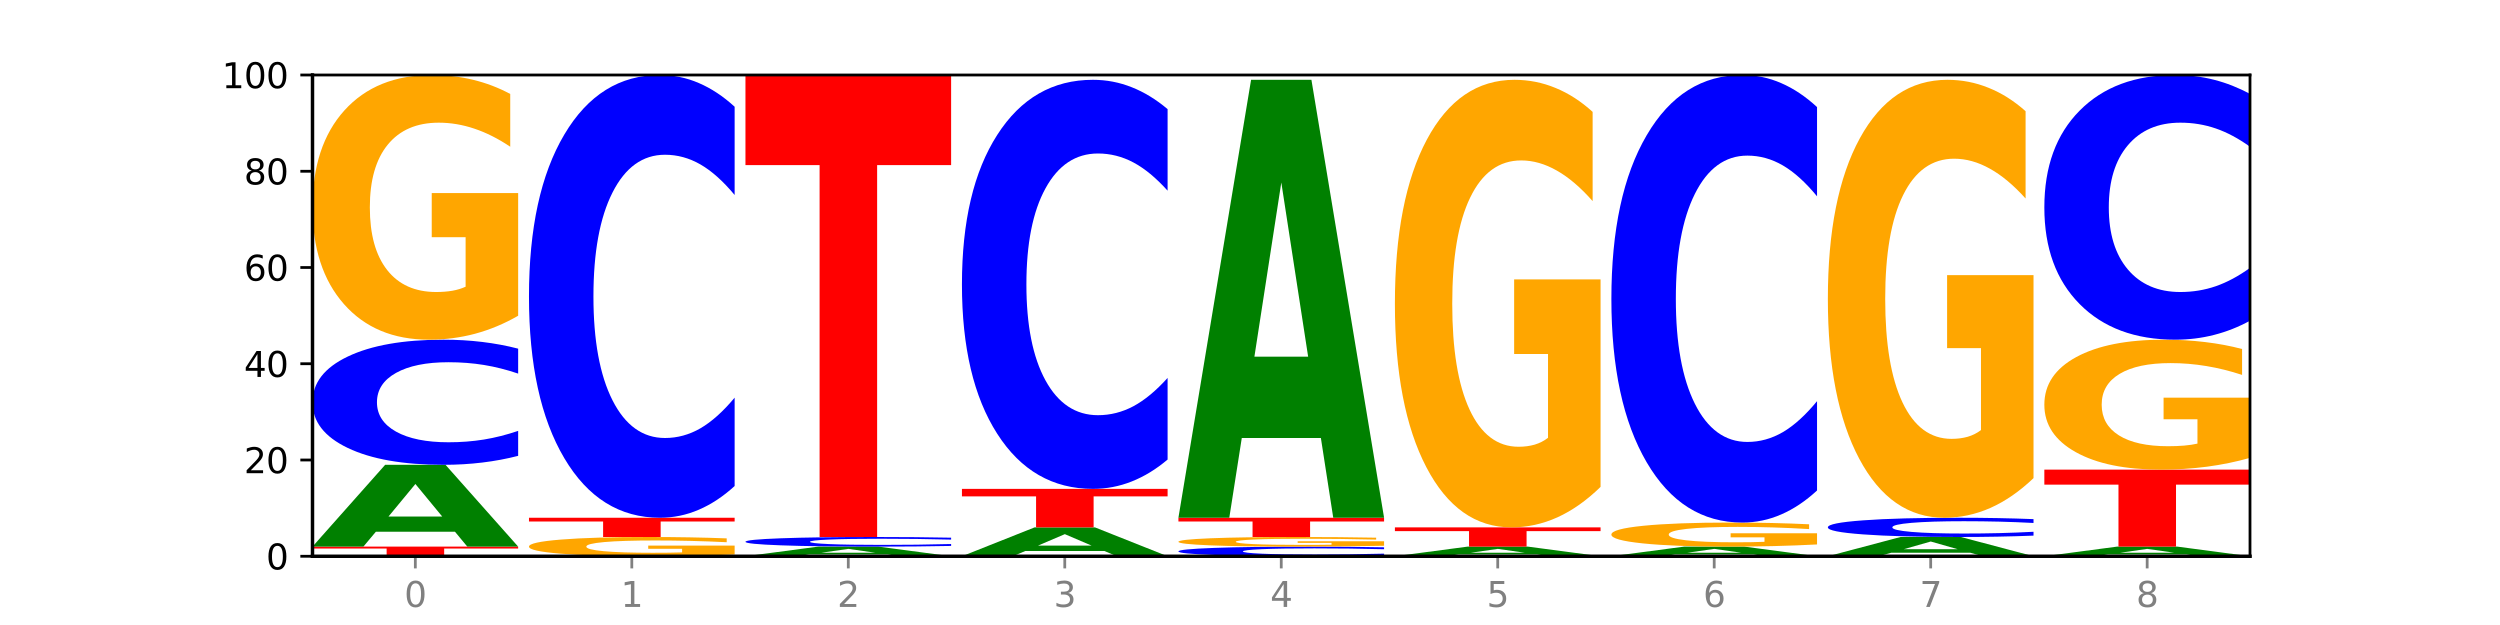 <?xml version="1.0" encoding="utf-8" standalone="no"?>
<!DOCTYPE svg PUBLIC "-//W3C//DTD SVG 1.1//EN"
  "http://www.w3.org/Graphics/SVG/1.1/DTD/svg11.dtd">
<svg xmlns:xlink="http://www.w3.org/1999/xlink" width="720pt" height="180pt" viewBox="0 0 720 180" xmlns="http://www.w3.org/2000/svg" version="1.1">
 <defs>
  <style type="text/css">*{stroke-linejoin: round; stroke-linecap: butt}</style>
 </defs>
 <g id="figure_1">
  <g id="patch_1">
   <path d="M 0 180 
L 720 180 
L 720 0 
L 0 0 
z
" style="fill: #ffffff"/>
  </g>
  <g id="axes_1">
   <g id="patch_2">
    <path d="M 90 160.2 
L 648 160.2 
L 648 21.6 
L 90 21.6 
z
" style="fill: #ffffff"/>
   </g>
   <g id="line2d_1">
    <path d="M 90 160.2 
L 648 160.2 
" clip-path="url(#p46c85c297b)" style="fill: none; stroke: #000000; stroke-width: 0.5; stroke-linecap: square"/>
   </g>
   <g id="patch_3">
    <path d="M 90 157.428 
L 149.229 157.428 
L 149.229 157.969 
L 127.92 157.969 
L 127.92 160.2 
L 111.35 160.2 
L 111.35 157.969 
L 90 157.969 
L 90 157.428 
z
" clip-path="url(#p46c85c297b)" style="fill: #ff0000"/>
   </g>
   <g id="patch_4">
    <path d="M 131.028 153.136 
L 108.249 153.136 
L 104.653 157.428 
L 90 157.428 
L 110.926 133.866 
L 128.303 133.866 
L 149.229 157.428 
L 134.588 157.428 
L 131.028 153.136 
z
M 111.882 148.763 
L 127.359 148.763 
L 119.633 139.39 
L 111.882 148.763 
z
" clip-path="url(#p46c85c297b)" style="fill: #008000"/>
   </g>
   <g id="patch_5">
    <path d="M 149.229 131.283 
Q 144.275 132.563 138.917 133.211 
Q 133.56 133.866 127.725 133.866 
Q 110.325 133.866 100.163 129.013 
Q 90 124.159 90 115.859 
Q 90 107.529 100.163 102.683 
Q 110.325 97.83 127.725 97.83 
Q 133.56 97.83 138.917 98.485 
Q 144.275 99.133 149.229 100.413 
L 149.229 107.596 
Q 144.23 105.899 139.38 105.11 
Q 134.53 104.321 129.173 104.321 
Q 119.562 104.321 114.056 107.395 
Q 108.564 110.462 108.564 115.859 
Q 108.564 121.234 114.056 124.308 
Q 119.562 127.375 129.173 127.375 
Q 134.53 127.375 139.38 126.586 
Q 144.23 125.789 149.229 124.092 
L 149.229 131.283 
z
" clip-path="url(#p46c85c297b)" style="fill: #0000ff"/>
   </g>
   <g id="patch_6">
    <path d="M 149.229 90.933 
Q 143.256 94.381 136.831 96.114 
Q 130.406 97.83 123.557 97.83 
Q 108.079 97.83 99.04 87.563 
Q 90 77.296 90 59.739 
Q 90 41.976 99.199 31.788 
Q 108.411 21.6 124.433 21.6 
Q 130.605 21.6 136.26 22.986 
Q 141.928 24.356 146.946 27.064 
L 146.946 42.26 
Q 141.769 38.78 136.645 37.063 
Q 131.521 35.331 126.371 35.331 
Q 116.84 35.331 111.677 41.661 
Q 106.513 47.976 106.513 59.739 
Q 106.513 71.391 111.491 77.753 
Q 116.469 84.099 125.628 84.099 
Q 128.123 84.099 130.26 83.737 
Q 132.397 83.359 134.097 82.571 
L 134.097 68.305 
L 124.34 68.305 
L 124.34 55.597 
L 149.229 55.597 
L 149.229 90.933 
z
" clip-path="url(#p46c85c297b)" style="fill: #ffa600"/>
   </g>
   <g id="patch_7">
    <path d="M 211.575 159.698 
Q 205.602 159.949 199.177 160.075 
Q 192.753 160.2 185.903 160.2 
Q 170.426 160.2 161.386 159.453 
Q 152.346 158.707 152.346 157.43 
Q 152.346 156.138 161.545 155.397 
Q 170.758 154.656 186.779 154.656 
Q 192.952 154.656 198.607 154.757 
Q 204.275 154.856 209.292 155.053 
L 209.292 156.159 
Q 204.115 155.905 198.992 155.781 
Q 193.868 155.655 188.717 155.655 
Q 179.187 155.655 174.023 156.115 
Q 168.859 156.574 168.859 157.43 
Q 168.859 158.277 173.837 158.74 
Q 178.815 159.201 187.974 159.201 
Q 190.47 159.201 192.607 159.175 
Q 194.744 159.148 196.443 159.09 
L 196.443 158.053 
L 186.686 158.053 
L 186.686 157.129 
L 211.575 157.129 
L 211.575 159.698 
z
" clip-path="url(#p46c85c297b)" style="fill: #ffa600"/>
   </g>
   <g id="patch_8">
    <path d="M 152.346 149.112 
L 211.575 149.112 
L 211.575 150.193 
L 190.267 150.193 
L 190.267 154.656 
L 173.696 154.656 
L 173.696 150.193 
L 152.346 150.193 
L 152.346 149.112 
z
" clip-path="url(#p46c85c297b)" style="fill: #ff0000"/>
   </g>
   <g id="patch_9">
    <path d="M 211.575 139.972 
Q 206.621 144.502 201.264 146.794 
Q 195.906 149.112 190.071 149.112 
Q 172.671 149.112 162.509 131.938 
Q 152.346 114.765 152.346 85.396 
Q 152.346 55.921 162.509 38.774 
Q 172.671 21.6 190.071 21.6 
Q 195.906 21.6 201.264 23.918 
Q 206.621 26.21 211.575 30.74 
L 211.575 56.158 
Q 206.576 50.153 201.726 47.361 
Q 196.876 44.568 191.519 44.568 
Q 181.909 44.568 176.402 55.447 
Q 170.91 66.299 170.91 85.396 
Q 170.91 104.413 176.402 115.291 
Q 181.909 126.144 191.519 126.144 
Q 196.876 126.144 201.726 123.351 
Q 206.576 120.533 211.575 114.528 
L 211.575 139.972 
z
" clip-path="url(#p46c85c297b)" style="fill: #0000ff"/>
   </g>
   <g id="patch_10">
    <path d="M 255.721 159.695 
L 232.942 159.695 
L 229.346 160.2 
L 214.693 160.2 
L 235.618 157.428 
L 252.996 157.428 
L 273.922 160.2 
L 259.281 160.2 
L 255.721 159.695 
z
M 236.575 159.181 
L 252.051 159.181 
L 244.325 158.078 
L 236.575 159.181 
z
" clip-path="url(#p46c85c297b)" style="fill: #008000"/>
   </g>
   <g id="patch_11">
    <path d="M 273.922 157.229 
Q 268.967 157.328 263.61 157.378 
Q 258.253 157.428 252.418 157.428 
Q 235.018 157.428 224.855 157.055 
Q 214.693 156.681 214.693 156.043 
Q 214.693 155.402 224.855 155.029 
Q 235.018 154.656 252.418 154.656 
Q 258.253 154.656 263.61 154.706 
Q 268.967 154.756 273.922 154.855 
L 273.922 155.407 
Q 268.923 155.277 264.073 155.216 
Q 259.223 155.155 253.865 155.155 
Q 244.255 155.155 238.748 155.392 
Q 233.257 155.628 233.257 156.043 
Q 233.257 156.456 238.748 156.693 
Q 244.255 156.929 253.865 156.929 
Q 259.223 156.929 264.073 156.868 
Q 268.923 156.807 273.922 156.676 
L 273.922 157.229 
z
" clip-path="url(#p46c85c297b)" style="fill: #0000ff"/>
   </g>
   <g id="patch_12">
    <path d="M 214.693 21.6 
L 273.922 21.6 
L 273.922 47.55 
L 252.613 47.55 
L 252.613 154.656 
L 236.043 154.656 
L 236.043 47.55 
L 214.693 47.55 
L 214.693 21.6 
z
" clip-path="url(#p46c85c297b)" style="fill: #ff0000"/>
   </g>
   <g id="patch_13">
    <path d="M 318.067 158.685 
L 295.289 158.685 
L 291.692 160.2 
L 277.039 160.2 
L 297.965 151.884 
L 315.342 151.884 
L 336.268 160.2 
L 321.627 160.2 
L 318.067 158.685 
z
M 298.922 157.142 
L 314.398 157.142 
L 306.672 153.834 
L 298.922 157.142 
z
" clip-path="url(#p46c85c297b)" style="fill: #008000"/>
   </g>
   <g id="patch_14">
    <path d="M 277.039 140.796 
L 336.268 140.796 
L 336.268 142.958 
L 314.959 142.958 
L 314.959 151.884 
L 298.389 151.884 
L 298.389 142.958 
L 277.039 142.958 
L 277.039 140.796 
z
" clip-path="url(#p46c85c297b)" style="fill: #ff0000"/>
   </g>
   <g id="patch_15">
    <path d="M 336.268 132.351 
Q 331.314 136.537 325.956 138.654 
Q 320.599 140.796 314.764 140.796 
Q 297.364 140.796 287.202 124.929 
Q 277.039 109.062 277.039 81.928 
Q 277.039 54.696 287.202 38.853 
Q 297.364 22.986 314.764 22.986 
Q 320.599 22.986 325.956 25.128 
Q 331.314 27.245 336.268 31.431 
L 336.268 54.915 
Q 331.269 49.366 326.419 46.786 
Q 321.569 44.207 316.212 44.207 
Q 306.601 44.207 301.095 54.258 
Q 295.603 64.284 295.603 81.928 
Q 295.603 99.498 301.095 109.549 
Q 306.601 119.575 316.212 119.575 
Q 321.569 119.575 326.419 116.996 
Q 331.269 114.392 336.268 108.843 
L 336.268 132.351 
z
" clip-path="url(#p46c85c297b)" style="fill: #0000ff"/>
   </g>
   <g id="patch_16">
    <path d="M 398.615 160.001 
Q 393.66 160.1 388.303 160.15 
Q 382.945 160.2 377.111 160.2 
Q 359.71 160.2 349.548 159.827 
Q 339.385 159.453 339.385 158.815 
Q 339.385 158.174 349.548 157.801 
Q 359.71 157.428 377.111 157.428 
Q 382.945 157.428 388.303 157.478 
Q 393.66 157.528 398.615 157.627 
L 398.615 158.179 
Q 393.615 158.049 388.765 157.988 
Q 383.915 157.927 378.558 157.927 
Q 368.948 157.927 363.441 158.164 
Q 357.95 158.4 357.95 158.815 
Q 357.95 159.228 363.441 159.465 
Q 368.948 159.701 378.558 159.701 
Q 383.915 159.701 388.765 159.64 
Q 393.615 159.579 398.615 159.448 
L 398.615 160.001 
z
" clip-path="url(#p46c85c297b)" style="fill: #0000ff"/>
   </g>
   <g id="patch_17">
    <path d="M 398.615 157.177 
Q 392.641 157.303 386.217 157.366 
Q 379.792 157.428 372.942 157.428 
Q 357.465 157.428 348.425 157.055 
Q 339.385 156.681 339.385 156.043 
Q 339.385 155.397 348.584 155.026 
Q 357.797 154.656 373.818 154.656 
Q 379.991 154.656 385.646 154.706 
Q 391.314 154.756 396.331 154.855 
L 396.331 155.407 
Q 391.154 155.281 386.031 155.218 
Q 380.907 155.155 375.757 155.155 
Q 366.226 155.155 361.062 155.386 
Q 355.898 155.615 355.898 156.043 
Q 355.898 156.467 360.876 156.698 
Q 365.854 156.929 375.013 156.929 
Q 377.509 156.929 379.646 156.916 
Q 381.783 156.902 383.482 156.873 
L 383.482 156.354 
L 373.726 156.354 
L 373.726 155.892 
L 398.615 155.892 
L 398.615 157.177 
z
" clip-path="url(#p46c85c297b)" style="fill: #ffa600"/>
   </g>
   <g id="patch_18">
    <path d="M 339.385 149.112 
L 398.615 149.112 
L 398.615 150.193 
L 377.306 150.193 
L 377.306 154.656 
L 360.735 154.656 
L 360.735 150.193 
L 339.385 150.193 
L 339.385 149.112 
z
" clip-path="url(#p46c85c297b)" style="fill: #ff0000"/>
   </g>
   <g id="patch_19">
    <path d="M 380.413 126.136 
L 357.635 126.136 
L 354.038 149.112 
L 339.385 149.112 
L 360.311 22.986 
L 377.689 22.986 
L 398.615 149.112 
L 383.974 149.112 
L 380.413 126.136 
z
M 361.268 102.727 
L 376.744 102.727 
L 369.018 52.558 
L 361.268 102.727 
z
" clip-path="url(#p46c85c297b)" style="fill: #008000"/>
   </g>
   <g id="patch_20">
    <path d="M 442.76 159.695 
L 419.981 159.695 
L 416.385 160.2 
L 401.732 160.2 
L 422.658 157.428 
L 440.035 157.428 
L 460.961 160.2 
L 446.32 160.2 
L 442.76 159.695 
z
M 423.614 159.181 
L 439.091 159.181 
L 431.365 158.078 
L 423.614 159.181 
z
" clip-path="url(#p46c85c297b)" style="fill: #008000"/>
   </g>
   <g id="patch_21">
    <path d="M 401.732 151.884 
L 460.961 151.884 
L 460.961 152.965 
L 439.652 152.965 
L 439.652 157.428 
L 423.082 157.428 
L 423.082 152.965 
L 401.732 152.965 
L 401.732 151.884 
z
" clip-path="url(#p46c85c297b)" style="fill: #ff0000"/>
   </g>
   <g id="patch_22">
    <path d="M 460.961 140.222 
Q 454.988 146.053 448.563 148.982 
Q 442.138 151.884 435.289 151.884 
Q 419.811 151.884 410.772 134.524 
Q 401.732 117.163 401.732 87.475 
Q 401.732 57.44 410.931 40.213 
Q 420.143 22.986 436.165 22.986 
Q 442.337 22.986 447.992 25.329 
Q 453.66 27.646 458.678 32.225 
L 458.678 57.92 
Q 453.501 52.035 448.377 49.133 
Q 443.253 46.204 438.103 46.204 
Q 428.572 46.204 423.408 56.908 
Q 418.245 67.585 418.245 87.475 
Q 418.245 107.178 423.223 117.935 
Q 428.2 128.666 437.36 128.666 
Q 439.855 128.666 441.992 128.053 
Q 444.129 127.414 445.828 126.083 
L 445.828 101.96 
L 436.072 101.96 
L 436.072 80.472 
L 460.961 80.472 
L 460.961 140.222 
z
" clip-path="url(#p46c85c297b)" style="fill: #ffa600"/>
   </g>
   <g id="patch_23">
    <path d="M 505.106 159.695 
L 482.328 159.695 
L 478.731 160.2 
L 464.078 160.2 
L 485.004 157.428 
L 502.382 157.428 
L 523.307 160.2 
L 508.667 160.2 
L 505.106 159.695 
z
M 485.961 159.181 
L 501.437 159.181 
L 493.711 158.078 
L 485.961 159.181 
z
" clip-path="url(#p46c85c297b)" style="fill: #008000"/>
   </g>
   <g id="patch_24">
    <path d="M 523.307 156.801 
Q 517.334 157.114 510.909 157.272 
Q 504.485 157.428 497.635 157.428 
Q 482.158 157.428 473.118 156.495 
Q 464.078 155.561 464.078 153.965 
Q 464.078 152.35 473.277 151.424 
Q 482.489 150.498 498.511 150.498 
Q 504.684 150.498 510.338 150.624 
Q 516.007 150.749 521.024 150.995 
L 521.024 152.376 
Q 515.847 152.06 510.723 151.904 
Q 505.6 151.746 500.449 151.746 
Q 490.918 151.746 485.755 152.322 
Q 480.591 152.896 480.591 153.965 
Q 480.591 155.024 485.569 155.603 
Q 490.547 156.18 499.706 156.18 
Q 502.201 156.18 504.339 156.147 
Q 506.476 156.112 508.175 156.041 
L 508.175 154.744 
L 498.418 154.744 
L 498.418 153.589 
L 523.307 153.589 
L 523.307 156.801 
z
" clip-path="url(#p46c85c297b)" style="fill: #ffa600"/>
   </g>
   <g id="patch_25">
    <path d="M 523.307 141.259 
Q 518.353 145.838 512.996 148.155 
Q 507.638 150.498 501.803 150.498 
Q 484.403 150.498 474.241 133.138 
Q 464.078 115.777 464.078 86.089 
Q 464.078 56.294 474.241 38.96 
Q 484.403 21.6 501.803 21.6 
Q 507.638 21.6 512.996 23.943 
Q 518.353 26.26 523.307 30.839 
L 523.307 56.534 
Q 518.308 50.463 513.458 47.641 
Q 508.608 44.818 503.251 44.818 
Q 493.641 44.818 488.134 55.815 
Q 482.642 66.785 482.642 86.089 
Q 482.642 105.313 488.134 116.31 
Q 493.641 127.28 503.251 127.28 
Q 508.608 127.28 513.458 124.457 
Q 518.308 121.608 523.307 115.538 
L 523.307 141.259 
z
" clip-path="url(#p46c85c297b)" style="fill: #0000ff"/>
   </g>
   <g id="patch_26">
    <path d="M 567.453 159.19 
L 544.674 159.19 
L 541.077 160.2 
L 526.425 160.2 
L 547.35 154.656 
L 564.728 154.656 
L 585.654 160.2 
L 571.013 160.2 
L 567.453 159.19 
z
M 548.307 158.161 
L 563.783 158.161 
L 556.057 155.956 
L 548.307 158.161 
z
" clip-path="url(#p46c85c297b)" style="fill: #008000"/>
   </g>
   <g id="patch_27">
    <path d="M 585.654 154.259 
Q 580.699 154.456 575.342 154.555 
Q 569.985 154.656 564.15 154.656 
Q 546.75 154.656 536.587 153.909 
Q 526.425 153.163 526.425 151.886 
Q 526.425 150.604 536.587 149.859 
Q 546.75 149.112 564.15 149.112 
Q 569.985 149.112 575.342 149.213 
Q 580.699 149.312 585.654 149.509 
L 585.654 150.615 
Q 580.654 150.353 575.805 150.232 
Q 570.955 150.111 565.597 150.111 
Q 555.987 150.111 550.48 150.584 
Q 544.989 151.055 544.989 151.886 
Q 544.989 152.713 550.48 153.186 
Q 555.987 153.657 565.597 153.657 
Q 570.955 153.657 575.805 153.536 
Q 580.654 153.413 585.654 153.152 
L 585.654 154.259 
z
" clip-path="url(#p46c85c297b)" style="fill: #0000ff"/>
   </g>
   <g id="patch_28">
    <path d="M 585.654 137.7 
Q 579.68 143.406 573.256 146.272 
Q 566.831 149.112 559.982 149.112 
Q 544.504 149.112 535.464 132.125 
Q 526.425 115.138 526.425 86.088 
Q 526.425 56.699 535.624 39.843 
Q 544.836 22.986 560.858 22.986 
Q 567.03 22.986 572.685 25.279 
Q 578.353 27.545 583.37 32.027 
L 583.37 57.168 
Q 578.194 51.411 573.07 48.571 
Q 567.946 45.705 562.796 45.705 
Q 553.265 45.705 548.101 56.178 
Q 542.938 66.626 542.938 86.088 
Q 542.938 105.368 547.915 115.894 
Q 552.893 126.393 562.052 126.393 
Q 564.548 126.393 566.685 125.794 
Q 568.822 125.169 570.521 123.866 
L 570.521 100.261 
L 560.765 100.261 
L 560.765 79.236 
L 585.654 79.236 
L 585.654 137.7 
z
" clip-path="url(#p46c85c297b)" style="fill: #ffa600"/>
   </g>
   <g id="patch_29">
    <path d="M 629.799 159.695 
L 607.02 159.695 
L 603.424 160.2 
L 588.771 160.2 
L 609.697 157.428 
L 627.074 157.428 
L 648 160.2 
L 633.359 160.2 
L 629.799 159.695 
z
M 610.653 159.181 
L 626.13 159.181 
L 618.404 158.078 
L 610.653 159.181 
z
" clip-path="url(#p46c85c297b)" style="fill: #008000"/>
   </g>
   <g id="patch_30">
    <path d="M 588.771 135.252 
L 648 135.252 
L 648 139.577 
L 626.691 139.577 
L 626.691 157.428 
L 610.121 157.428 
L 610.121 139.577 
L 588.771 139.577 
L 588.771 135.252 
z
" clip-path="url(#p46c85c297b)" style="fill: #ff0000"/>
   </g>
   <g id="patch_31">
    <path d="M 648 131.866 
Q 642.027 133.559 635.602 134.409 
Q 629.177 135.252 622.328 135.252 
Q 606.85 135.252 597.811 130.212 
Q 588.771 125.172 588.771 116.553 
Q 588.771 107.833 597.97 102.831 
Q 607.182 97.83 623.204 97.83 
Q 629.376 97.83 635.031 98.51 
Q 640.699 99.183 645.717 100.512 
L 645.717 107.972 
Q 640.54 106.264 635.416 105.421 
Q 630.292 104.571 625.142 104.571 
Q 615.611 104.571 610.448 107.678 
Q 605.284 110.778 605.284 116.553 
Q 605.284 122.273 610.262 125.396 
Q 615.24 128.511 624.399 128.511 
Q 626.894 128.511 629.031 128.333 
Q 631.168 128.148 632.868 127.761 
L 632.868 120.758 
L 623.111 120.758 
L 623.111 114.52 
L 648 114.52 
L 648 131.866 
z
" clip-path="url(#p46c85c297b)" style="fill: #ffa600"/>
   </g>
   <g id="patch_32">
    <path d="M 648 92.366 
Q 643.046 95.074 637.688 96.444 
Q 632.331 97.83 626.496 97.83 
Q 609.096 97.83 598.933 87.563 
Q 588.771 77.296 588.771 59.739 
Q 588.771 42.118 598.933 31.867 
Q 609.096 21.6 626.496 21.6 
Q 632.331 21.6 637.688 22.986 
Q 643.046 24.356 648 27.064 
L 648 42.26 
Q 643.001 38.669 638.151 37 
Q 633.301 35.331 627.944 35.331 
Q 618.333 35.331 612.827 41.835 
Q 607.335 48.322 607.335 59.739 
Q 607.335 71.108 612.827 77.611 
Q 618.333 84.099 627.944 84.099 
Q 633.301 84.099 638.151 82.43 
Q 643.001 80.745 648 77.155 
L 648 92.366 
z
" clip-path="url(#p46c85c297b)" style="fill: #0000ff"/>
   </g>
   <g id="matplotlib.axis_1">
    <g id="xtick_1">
     <g id="line2d_2">
      <defs>
       <path id="m7bd26b588a" d="M 0 0 
L 0 3.5 
" style="stroke: #808080; stroke-width: 0.8"/>
      </defs>
      <g>
       <use xlink:href="#m7bd26b588a" x="119.615" y="160.2" style="fill: #808080; stroke: #808080; stroke-width: 0.8"/>
      </g>
     </g>
     <g id="text_1">
      <!-- 0 -->
      <g style="fill: #808080" transform="translate(116.433 174.798) scale(0.1 -0.1)">
       <defs>
        <path id="DejaVuSans-30" d="M 2034 4250 
Q 1547 4250 1301 3770 
Q 1056 3291 1056 2328 
Q 1056 1369 1301 889 
Q 1547 409 2034 409 
Q 2525 409 2770 889 
Q 3016 1369 3016 2328 
Q 3016 3291 2770 3770 
Q 2525 4250 2034 4250 
z
M 2034 4750 
Q 2819 4750 3233 4129 
Q 3647 3509 3647 2328 
Q 3647 1150 3233 529 
Q 2819 -91 2034 -91 
Q 1250 -91 836 529 
Q 422 1150 422 2328 
Q 422 3509 836 4129 
Q 1250 4750 2034 4750 
z
" transform="scale(0.016)"/>
       </defs>
       <use xlink:href="#DejaVuSans-30"/>
      </g>
     </g>
    </g>
    <g id="xtick_2">
     <g id="line2d_3">
      <g>
       <use xlink:href="#m7bd26b588a" x="181.961" y="160.2" style="fill: #808080; stroke: #808080; stroke-width: 0.8"/>
      </g>
     </g>
     <g id="text_2">
      <!-- 1 -->
      <g style="fill: #808080" transform="translate(178.78 174.798) scale(0.1 -0.1)">
       <defs>
        <path id="DejaVuSans-31" d="M 794 531 
L 1825 531 
L 1825 4091 
L 703 3866 
L 703 4441 
L 1819 4666 
L 2450 4666 
L 2450 531 
L 3481 531 
L 3481 0 
L 794 0 
L 794 531 
z
" transform="scale(0.016)"/>
       </defs>
       <use xlink:href="#DejaVuSans-31"/>
      </g>
     </g>
    </g>
    <g id="xtick_3">
     <g id="line2d_4">
      <g>
       <use xlink:href="#m7bd26b588a" x="244.307" y="160.2" style="fill: #808080; stroke: #808080; stroke-width: 0.8"/>
      </g>
     </g>
     <g id="text_3">
      <!-- 2 -->
      <g style="fill: #808080" transform="translate(241.126 174.798) scale(0.1 -0.1)">
       <defs>
        <path id="DejaVuSans-32" d="M 1228 531 
L 3431 531 
L 3431 0 
L 469 0 
L 469 531 
Q 828 903 1448 1529 
Q 2069 2156 2228 2338 
Q 2531 2678 2651 2914 
Q 2772 3150 2772 3378 
Q 2772 3750 2511 3984 
Q 2250 4219 1831 4219 
Q 1534 4219 1204 4116 
Q 875 4013 500 3803 
L 500 4441 
Q 881 4594 1212 4672 
Q 1544 4750 1819 4750 
Q 2544 4750 2975 4387 
Q 3406 4025 3406 3419 
Q 3406 3131 3298 2873 
Q 3191 2616 2906 2266 
Q 2828 2175 2409 1742 
Q 1991 1309 1228 531 
z
" transform="scale(0.016)"/>
       </defs>
       <use xlink:href="#DejaVuSans-32"/>
      </g>
     </g>
    </g>
    <g id="xtick_4">
     <g id="line2d_5">
      <g>
       <use xlink:href="#m7bd26b588a" x="306.654" y="160.2" style="fill: #808080; stroke: #808080; stroke-width: 0.8"/>
      </g>
     </g>
     <g id="text_4">
      <!-- 3 -->
      <g style="fill: #808080" transform="translate(303.472 174.798) scale(0.1 -0.1)">
       <defs>
        <path id="DejaVuSans-33" d="M 2597 2516 
Q 3050 2419 3304 2112 
Q 3559 1806 3559 1356 
Q 3559 666 3084 287 
Q 2609 -91 1734 -91 
Q 1441 -91 1130 -33 
Q 819 25 488 141 
L 488 750 
Q 750 597 1062 519 
Q 1375 441 1716 441 
Q 2309 441 2620 675 
Q 2931 909 2931 1356 
Q 2931 1769 2642 2001 
Q 2353 2234 1838 2234 
L 1294 2234 
L 1294 2753 
L 1863 2753 
Q 2328 2753 2575 2939 
Q 2822 3125 2822 3475 
Q 2822 3834 2567 4026 
Q 2313 4219 1838 4219 
Q 1578 4219 1281 4162 
Q 984 4106 628 3988 
L 628 4550 
Q 988 4650 1302 4700 
Q 1616 4750 1894 4750 
Q 2613 4750 3031 4423 
Q 3450 4097 3450 3541 
Q 3450 3153 3228 2886 
Q 3006 2619 2597 2516 
z
" transform="scale(0.016)"/>
       </defs>
       <use xlink:href="#DejaVuSans-33"/>
      </g>
     </g>
    </g>
    <g id="xtick_5">
     <g id="line2d_6">
      <g>
       <use xlink:href="#m7bd26b588a" x="369" y="160.2" style="fill: #808080; stroke: #808080; stroke-width: 0.8"/>
      </g>
     </g>
     <g id="text_5">
      <!-- 4 -->
      <g style="fill: #808080" transform="translate(365.819 174.798) scale(0.1 -0.1)">
       <defs>
        <path id="DejaVuSans-34" d="M 2419 4116 
L 825 1625 
L 2419 1625 
L 2419 4116 
z
M 2253 4666 
L 3047 4666 
L 3047 1625 
L 3713 1625 
L 3713 1100 
L 3047 1100 
L 3047 0 
L 2419 0 
L 2419 1100 
L 313 1100 
L 313 1709 
L 2253 4666 
z
" transform="scale(0.016)"/>
       </defs>
       <use xlink:href="#DejaVuSans-34"/>
      </g>
     </g>
    </g>
    <g id="xtick_6">
     <g id="line2d_7">
      <g>
       <use xlink:href="#m7bd26b588a" x="431.346" y="160.2" style="fill: #808080; stroke: #808080; stroke-width: 0.8"/>
      </g>
     </g>
     <g id="text_6">
      <!-- 5 -->
      <g style="fill: #808080" transform="translate(428.165 174.798) scale(0.1 -0.1)">
       <defs>
        <path id="DejaVuSans-35" d="M 691 4666 
L 3169 4666 
L 3169 4134 
L 1269 4134 
L 1269 2991 
Q 1406 3038 1543 3061 
Q 1681 3084 1819 3084 
Q 2600 3084 3056 2656 
Q 3513 2228 3513 1497 
Q 3513 744 3044 326 
Q 2575 -91 1722 -91 
Q 1428 -91 1123 -41 
Q 819 9 494 109 
L 494 744 
Q 775 591 1075 516 
Q 1375 441 1709 441 
Q 2250 441 2565 725 
Q 2881 1009 2881 1497 
Q 2881 1984 2565 2268 
Q 2250 2553 1709 2553 
Q 1456 2553 1204 2497 
Q 953 2441 691 2322 
L 691 4666 
z
" transform="scale(0.016)"/>
       </defs>
       <use xlink:href="#DejaVuSans-35"/>
      </g>
     </g>
    </g>
    <g id="xtick_7">
     <g id="line2d_8">
      <g>
       <use xlink:href="#m7bd26b588a" x="493.693" y="160.2" style="fill: #808080; stroke: #808080; stroke-width: 0.8"/>
      </g>
     </g>
     <g id="text_7">
      <!-- 6 -->
      <g style="fill: #808080" transform="translate(490.511 174.798) scale(0.1 -0.1)">
       <defs>
        <path id="DejaVuSans-36" d="M 2113 2584 
Q 1688 2584 1439 2293 
Q 1191 2003 1191 1497 
Q 1191 994 1439 701 
Q 1688 409 2113 409 
Q 2538 409 2786 701 
Q 3034 994 3034 1497 
Q 3034 2003 2786 2293 
Q 2538 2584 2113 2584 
z
M 3366 4563 
L 3366 3988 
Q 3128 4100 2886 4159 
Q 2644 4219 2406 4219 
Q 1781 4219 1451 3797 
Q 1122 3375 1075 2522 
Q 1259 2794 1537 2939 
Q 1816 3084 2150 3084 
Q 2853 3084 3261 2657 
Q 3669 2231 3669 1497 
Q 3669 778 3244 343 
Q 2819 -91 2113 -91 
Q 1303 -91 875 529 
Q 447 1150 447 2328 
Q 447 3434 972 4092 
Q 1497 4750 2381 4750 
Q 2619 4750 2861 4703 
Q 3103 4656 3366 4563 
z
" transform="scale(0.016)"/>
       </defs>
       <use xlink:href="#DejaVuSans-36"/>
      </g>
     </g>
    </g>
    <g id="xtick_8">
     <g id="line2d_9">
      <g>
       <use xlink:href="#m7bd26b588a" x="556.039" y="160.2" style="fill: #808080; stroke: #808080; stroke-width: 0.8"/>
      </g>
     </g>
     <g id="text_8">
      <!-- 7 -->
      <g style="fill: #808080" transform="translate(552.858 174.798) scale(0.1 -0.1)">
       <defs>
        <path id="DejaVuSans-37" d="M 525 4666 
L 3525 4666 
L 3525 4397 
L 1831 0 
L 1172 0 
L 2766 4134 
L 525 4134 
L 525 4666 
z
" transform="scale(0.016)"/>
       </defs>
       <use xlink:href="#DejaVuSans-37"/>
      </g>
     </g>
    </g>
    <g id="xtick_9">
     <g id="line2d_10">
      <g>
       <use xlink:href="#m7bd26b588a" x="618.385" y="160.2" style="fill: #808080; stroke: #808080; stroke-width: 0.8"/>
      </g>
     </g>
     <g id="text_9">
      <!-- 8 -->
      <g style="fill: #808080" transform="translate(615.204 174.798) scale(0.1 -0.1)">
       <defs>
        <path id="DejaVuSans-38" d="M 2034 2216 
Q 1584 2216 1326 1975 
Q 1069 1734 1069 1313 
Q 1069 891 1326 650 
Q 1584 409 2034 409 
Q 2484 409 2743 651 
Q 3003 894 3003 1313 
Q 3003 1734 2745 1975 
Q 2488 2216 2034 2216 
z
M 1403 2484 
Q 997 2584 770 2862 
Q 544 3141 544 3541 
Q 544 4100 942 4425 
Q 1341 4750 2034 4750 
Q 2731 4750 3128 4425 
Q 3525 4100 3525 3541 
Q 3525 3141 3298 2862 
Q 3072 2584 2669 2484 
Q 3125 2378 3379 2068 
Q 3634 1759 3634 1313 
Q 3634 634 3220 271 
Q 2806 -91 2034 -91 
Q 1263 -91 848 271 
Q 434 634 434 1313 
Q 434 1759 690 2068 
Q 947 2378 1403 2484 
z
M 1172 3481 
Q 1172 3119 1398 2916 
Q 1625 2713 2034 2713 
Q 2441 2713 2670 2916 
Q 2900 3119 2900 3481 
Q 2900 3844 2670 4047 
Q 2441 4250 2034 4250 
Q 1625 4250 1398 4047 
Q 1172 3844 1172 3481 
z
" transform="scale(0.016)"/>
       </defs>
       <use xlink:href="#DejaVuSans-38"/>
      </g>
     </g>
    </g>
   </g>
   <g id="matplotlib.axis_2">
    <g id="ytick_1">
     <g id="line2d_11">
      <defs>
       <path id="mcdec873c20" d="M 0 0 
L -3.5 0 
" style="stroke: #000000; stroke-width: 0.8"/>
      </defs>
      <g>
       <use xlink:href="#mcdec873c20" x="90" y="160.2" style="stroke: #000000; stroke-width: 0.8"/>
      </g>
     </g>
     <g id="text_10">
      <!-- 0 -->
      <g transform="translate(76.638 163.999) scale(0.1 -0.1)">
       <use xlink:href="#DejaVuSans-30"/>
      </g>
     </g>
    </g>
    <g id="ytick_2">
     <g id="line2d_12">
      <g>
       <use xlink:href="#mcdec873c20" x="90" y="132.48" style="stroke: #000000; stroke-width: 0.8"/>
      </g>
     </g>
     <g id="text_11">
      <!-- 20 -->
      <g transform="translate(70.275 136.279) scale(0.1 -0.1)">
       <use xlink:href="#DejaVuSans-32"/>
       <use xlink:href="#DejaVuSans-30" x="63.623"/>
      </g>
     </g>
    </g>
    <g id="ytick_3">
     <g id="line2d_13">
      <g>
       <use xlink:href="#mcdec873c20" x="90" y="104.76" style="stroke: #000000; stroke-width: 0.8"/>
      </g>
     </g>
     <g id="text_12">
      <!-- 40 -->
      <g transform="translate(70.275 108.559) scale(0.1 -0.1)">
       <use xlink:href="#DejaVuSans-34"/>
       <use xlink:href="#DejaVuSans-30" x="63.623"/>
      </g>
     </g>
    </g>
    <g id="ytick_4">
     <g id="line2d_14">
      <g>
       <use xlink:href="#mcdec873c20" x="90" y="77.04" style="stroke: #000000; stroke-width: 0.8"/>
      </g>
     </g>
     <g id="text_13">
      <!-- 60 -->
      <g transform="translate(70.275 80.839) scale(0.1 -0.1)">
       <use xlink:href="#DejaVuSans-36"/>
       <use xlink:href="#DejaVuSans-30" x="63.623"/>
      </g>
     </g>
    </g>
    <g id="ytick_5">
     <g id="line2d_15">
      <g>
       <use xlink:href="#mcdec873c20" x="90" y="49.32" style="stroke: #000000; stroke-width: 0.8"/>
      </g>
     </g>
     <g id="text_14">
      <!-- 80 -->
      <g transform="translate(70.275 53.119) scale(0.1 -0.1)">
       <use xlink:href="#DejaVuSans-38"/>
       <use xlink:href="#DejaVuSans-30" x="63.623"/>
      </g>
     </g>
    </g>
    <g id="ytick_6">
     <g id="line2d_16">
      <g>
       <use xlink:href="#mcdec873c20" x="90" y="21.6" style="stroke: #000000; stroke-width: 0.8"/>
      </g>
     </g>
     <g id="text_15">
      <!-- 100 -->
      <g transform="translate(63.913 25.399) scale(0.1 -0.1)">
       <use xlink:href="#DejaVuSans-31"/>
       <use xlink:href="#DejaVuSans-30" x="63.623"/>
       <use xlink:href="#DejaVuSans-30" x="127.246"/>
      </g>
     </g>
    </g>
   </g>
   <g id="patch_33">
    <path d="M 90 160.2 
L 90 21.6 
" style="fill: none; stroke: #000000; stroke-linejoin: miter; stroke-linecap: square"/>
   </g>
   <g id="patch_34">
    <path d="M 648 160.2 
L 648 21.6 
" style="fill: none; stroke: #000000; stroke-width: 0.8; stroke-linejoin: miter; stroke-linecap: square"/>
   </g>
   <g id="patch_35">
    <path d="M 90 160.2 
L 648 160.2 
" style="fill: none; stroke: #000000; stroke-linejoin: miter; stroke-linecap: square"/>
   </g>
   <g id="patch_36">
    <path d="M 90 21.6 
L 648 21.6 
" style="fill: none; stroke: #000000; stroke-width: 0.8; stroke-linejoin: miter; stroke-linecap: square"/>
   </g>
  </g>
 </g>
 <defs>
  <clipPath id="p46c85c297b">
   <rect x="90" y="21.6" width="558" height="138.6"/>
  </clipPath>
 </defs>
</svg>
